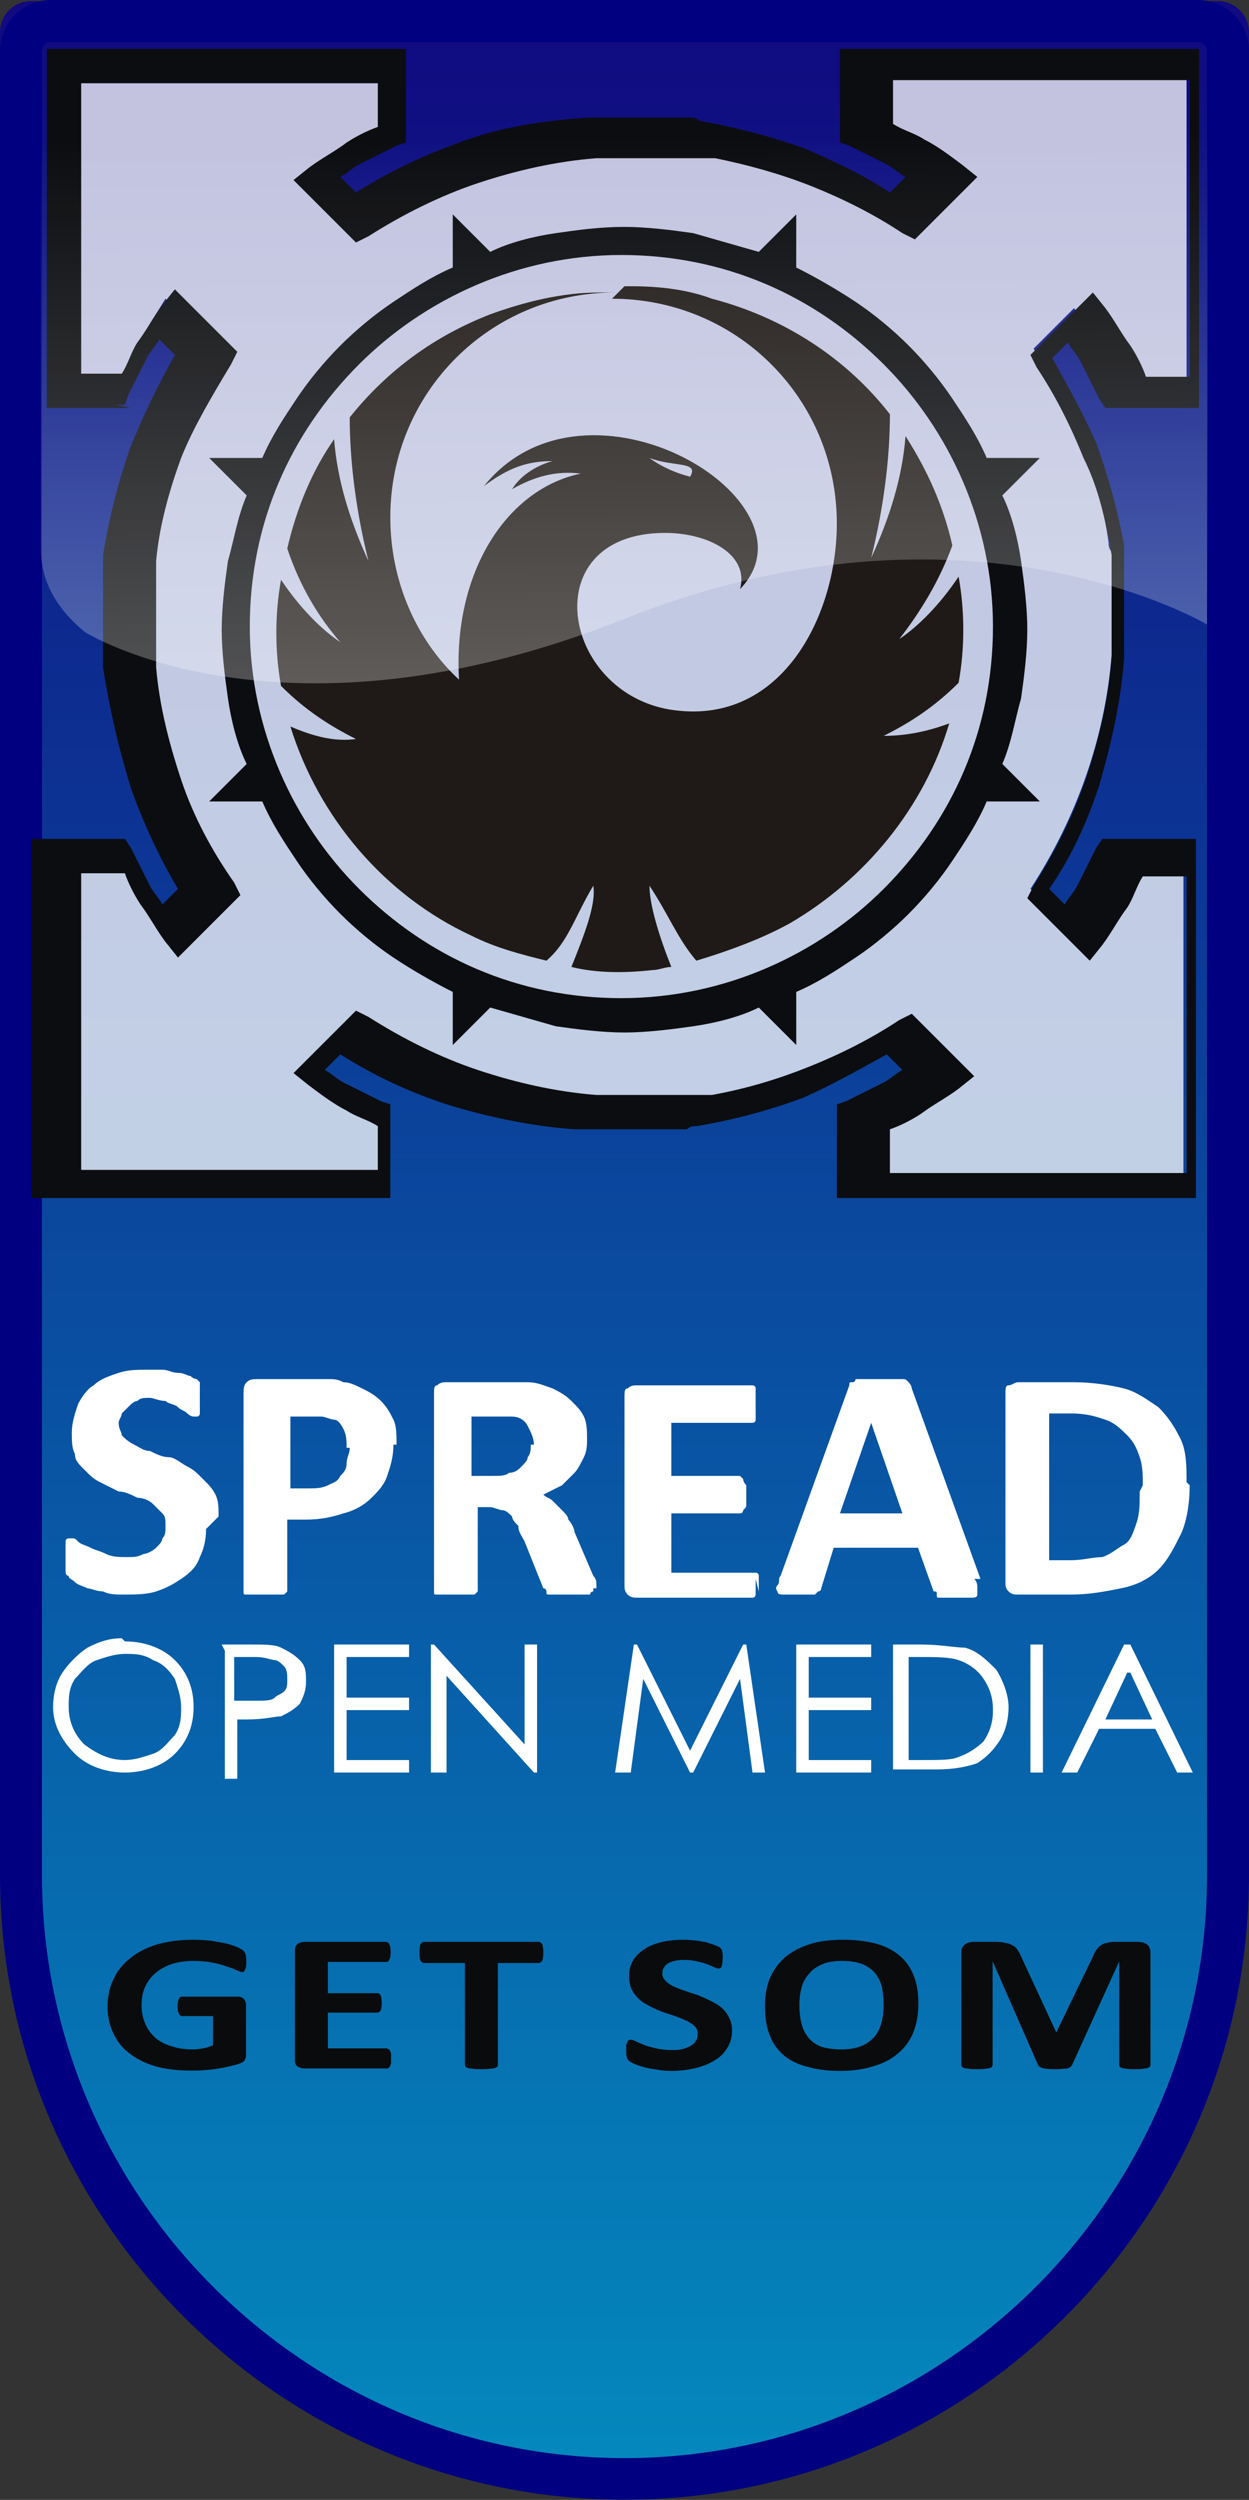 <?xml version="1.0" encoding="UTF-8" standalone="no"?>
<!-- Created with Inkscape (http://www.inkscape.org/) -->
<svg xmlns:inkscape="http://www.inkscape.org/namespaces/inkscape" xmlns:rdf="http://www.w3.org/1999/02/22-rdf-syntax-ns#" xmlns="http://www.w3.org/2000/svg" xmlns:sodipodi="http://sodipodi.sourceforge.net/DTD/sodipodi-0.dtd" xmlns:cc="http://web.resource.org/cc/" xmlns:xlink="http://www.w3.org/1999/xlink" xmlns:dc="http://purl.org/dc/elements/1.1/" xmlns:svg="http://www.w3.org/2000/svg" xmlns:ns1="http://sozi.baierouge.fr" id="svg2363" sodipodi:modified="true" viewBox="0 0 36 72.055" sodipodi:version="0.32" version="1.0" inkscape:version="0.45">
<rect x="0" y="0" width="36" height="72.055" fill="#333333" stroke="none"/>
<defs id="defs2365">
<linearGradient id="linearGradient4446" y2=".314" gradientUnits="userSpaceOnUse" x2="3.262" gradientTransform="matrix(90 0 0 90 58.75 729.51)" y1=".478" x1="3.263" inkscape:collect="always">
<stop id="stop4439" style="stop-color:#ffffff" offset="0"/>
<stop id="stop4441" style="stop-color:#ffffff;stop-opacity:0" offset="1"/>
</linearGradient>
<linearGradient id="linearGradient3113" y2="1.067" gradientUnits="userSpaceOnUse" x2="3.252" gradientTransform="matrix(90 0 0 90 58.75 729.51)" y1=".267" x1="3.252" inkscape:collect="always">
<stop id="stop2811" style="stop-color:#11067E" offset="0"/>
<stop id="stop2813" style="stop-color:#038DBF" offset="1"/>
</linearGradient>
</defs>
<sodipodi:namedview id="base" bordercolor="#666666" inkscape:pageshadow="2" guidetolerance="10" pagecolor="#ffffff" gridtolerance="10000" inkscape:showpageshadow="false" inkscape:zoom="5.6484426" objecttolerance="10" inkscape:window-height="626" borderopacity="1.0" inkscape:current-layer="layer1" inkscape:cx="18.000099" inkscape:cy="36.02763" inkscape:window-y="47" inkscape:window-x="2" inkscape:window-width="910" inkscape:pageopacity="0.0" inkscape:document-units="px"/>
<g id="layer1" inkscape:label="Layer 1" inkscape:groupmode="layer" transform="translate(-333.43 -753.48)">
<path id="path3060" style="fill-rule:evenodd;fill:url(#linearGradient3113)" d="m334.33 753.51h34.2c0.49 0 0.9 0.4 0.9 0.9v53.1c0 9.9-8.1 18-18 18s-18-8.1-18-18v-53.1c0-0.5 0.4-0.9 0.9-0.9z" inkscape:export-ydpi="300" inkscape:export-filename="C:\Documents and Settings\mabroox\Desktop\SOM\Demos\1240x240.png" inkscape:export-xdpi="300" class="fil35"/>
<path id="path3062" style="fill:#000080" d="m334.9 753.48h33.05c0.41 0 0.78 0.16 1.04 0.43h0.01c0.26 0.27 0.43 0.64 0.43 1.04v52.58c0 4.96-2.03 9.46-5.29 12.72s-7.76 5.28-12.71 5.28-9.45-2.02-12.71-5.28-5.29-7.76-5.29-12.72v-52.58c0-0.4 0.17-0.77 0.43-1.04 0.27-0.27 0.64-0.43 1.04-0.43zm33.05 1.21h-33.05c-0.07 0-0.14 0.03-0.18 0.07l-0.01 0.01c-0.04 0.04-0.07 0.11-0.07 0.18v52.58c0 4.62 1.89 8.82 4.93 11.86 3.05 3.05 7.24 4.94 11.86 4.94v-0.01 0.01c4.61 0 8.81-1.89 11.86-4.94 3.04-3.04 4.93-7.24 4.93-11.86v-52.58c0-0.07-0.03-0.14-0.08-0.18v-0.01c-0.05-0.04-0.11-0.07-0.19-0.07z" inkscape:export-ydpi="300" inkscape:export-filename="C:\Documents and Settings\mabroox\Desktop\SOM\Demos\1240x240.png" inkscape:export-xdpi="300" class="fil32"/>
<g id="_86350512" style="fill-rule:evenodd" inkscape:export-ydpi="300" inkscape:export-filename="C:\Documents and Settings\mabroox\Desktop\SOM\Demos\1240x240.png" transform="matrix(90 0 0 90 58.75 729.51)" inkscape:export-xdpi="300">
<path id="_111069384_36" style="fill-opacity:.749;fill:#ffffff" d="m3.094 0.391h-0.022v-0.105h0.105v0.022c-0.008 0.004-0.017 0.009-0.025 0.014l0.013 0.013c0.023-0.015 0.049-0.024 0.075-0.026 0-0 0-0 0.001-0l0.002-0 0.001-0c0.001-0 0.002-0 0.002-0 0-0 0.001-0 0.001-0 0.001-0 0.001-0 0.002-0l0.001-0h0.002 0.001c0.001 0 0.001 0 0.002 0 0.001 0 0.001 0 0.002 0s0.001 0 0.002 0c0.001 0 0.001 0 0.002 0 0.001 0 0.001 0 0.002 0 0.001 0 0.001 0 0.002 0 0 0 0.001 0 0.001 0 0.001 0 0.002 0 0.002 0l0 0c0.001 0 0.002 0 0.003 0l0 0c0.002 0 0.004 0.001 0.006 0.001l0 0c0.022 0.004 0.043 0.012 0.062 0.024l0.013-0.013c-0.008-0.005-0.016-0.01-0.025-0.014v-0.022h0.105v0.105h-0.022c-0.004-0.008-0.009-0.017-0.014-0.025l-0.013 0.013c0.013 0.019 0.021 0.04 0.024 0.062v0c0 0.001 0 0.002 0.001 0.003v0c0 0.001 0 0.002 0 0.003v0c0 0.001 0 0.002 0 0.003v0c0 0.001 0 0.002 0 0.002 0 0 0 0.001 0 0.001 0 0.001 0 0.001 0 0.002 0 0 0 0.001 0 0.001 0 0.001 0 0.001 0 0.002v0.002c0 0.001 0 0.001 0 0.002v0.002 0.001 0.002 0.001c0 0.001 0 0.001-0 0.002v0.001c0 0.001-0 0.002-0 0.002 0 0 0 0.001-0 0.001 0 0.001-0 0.002-0 0.002 0 0-0 0-0 0.001-0.002 0.026-0.011 0.052-0.026 0.075l0.013 0.013c0.005-0.008 0.01-0.016 0.014-0.025h0.022v0.105h-0.105v-0.022c0.009-0.004 0.017-0.009 0.025-0.014l-0.013-0.013c-0.019 0.013-0.041 0.021-0.062 0.024h-0c-0.002 0-0.004 0.001-0.006 0.001l-0 0c-0.001 0-0.002 0-0.003 0l-0 0c-0.001 0-0.002 0-0.002 0-0 0-0.001 0-0.001 0l-0.002 0-0.002 0c-0.001 0-0.001 0-0.002 0-0.001 0-0.001 0-0.002 0-0.001 0-0.001 0-0.002 0-0.001 0-0.001 0-0.002 0h-0.001-0.002l-0.001-0c-0.001-0-0.001-0-0.002-0-0-0-0.001-0-0.001-0-0.001-0-0.002-0-0.002-0-0-0-0.001-0-0.001-0-0.001-0-0.002-0-0.003-0l-0.001-0c-0.026-0.002-0.052-0.011-0.075-0.026l-0.013 0.013c0.008 0.005 0.016 0.01 0.025 0.014v0.022h-0.105v-0.105h0.022c0.004 0.008 0.009 0.017 0.014 0.025l0.013-0.013c-0.015-0.022-0.023-0.047-0.026-0.072v-0.001c-0-0.001-0-0.002-0-0.003v-0.001c-0-0.001-0-0.002-0-0.003v-0.001c-0-0.001-0-0.002-0-0.002 0-0 0-0.001-0-0.001v-0.002-0.001-0.002-0.001-0.002-0.002c0-0.001 0-0.001 0-0.002 0-0.001 0-0.001 0-0.002 0-0 0-0.001 0-0.001 0-0.001 0-0.001 0-0.002 0-0 0-0.001 0-0.001 0-0.001 0-0.001 0-0.002 0-0 0-0.001 0-0.001 0-0.001 0-0.001 0-0.002 0-0 0-0 0-0 0-0.001 0-0.002 0-0.003l0-0c0.003-0.023 0.011-0.045 0.025-0.065l-0.013-0.013c-0.005 0.008-0.01 0.016-0.014 0.025z" class="fil33"/>
<path id="_270606320" style="fill-rule:nonzero;fill:#0c0d10" d="m3.094 0.397h-0.022-0.005v-0.005-0.105-0.005h0.005 0.105 0.005v0.005 0.022 0.003l-0.003 0.001c-0.004 0.002-0.008 0.004-0.012 0.006-0.002 0.001-0.004 0.003-0.006 0.004l0.005 0.005c0.011-0.007 0.022-0.012 0.033-0.016 0.013-0.005 0.027-0.007 0.041-0.008l0-0 0-0c0.001-0 0.002-0 0.002-0h0v-0l0-0 0.001-0h0c0-0 0.001-0 0.002-0h0v-0l0-0 0.001-0c0.001-0 0.001-0 0.002-0l0-0 0.001-0c0 0 0-0 0.001-0 0.001-0 0.001 0 0.002 0h0 0.001 0.001c0.001 0 0.001 0 0.001 0l0 0h0.001l0.001 0c0.001 0 0.001 0 0.001 0l0.001 0v0l0 0 0.001 0c0.001 0 0.001 0 0.001 0l0 0 0.001 0 0.001 0 0.001 0 0 0 0 0c0 0 0.001 0 0.002 0l0 0 0.002 0 0.002 0h0l0 0c0.001 0 0.002 0 0.003 0 0.001 0 0.002 0 0.003 0.001l0 0v0c0.011 0.002 0.023 0.005 0.034 0.009 0.009 0.004 0.018 0.008 0.027 0.014l0.005-0.005c-0.002-0.001-0.004-0.003-0.006-0.004-0.004-0.002-0.008-0.004-0.012-0.006l-0.003-0.001v-0.003-0.022-0.005h0.005 0.105 0.005v0.005 0.105 0.005h-0.005-0.022-0.003l-0.002-0.003c-0.002-0.004-0.004-0.008-0.006-0.012-0.001-0.002-0.003-0.004-0.004-0.006l-0.005 0.005c0.005 0.009 0.01 0.018 0.014 0.027 0.004 0.011 0.007 0.022 0.009 0.033v0 0l0 0.002 0 0.002v0 0l0 0.002c0 0.001 0 0.001 0 0.002v0l0 0 0 0.002 0 0.001v0 0c0 0.002 0 0.002 0 0.002l0 0v0 0.001 0l0 0.001v0l0 0.001v0.001c0 0 0 0.001 0 0.001v0 0c0 0 0 0.001 0 0.001v0.001 0 0.001 0.001 0.001 0 0 0.002 0.001 0.001 0 0.002 0l-0 0.001v0 0 0c0 0.001-0 0.002-0 0.002v0 0.001 0 0l-0 0.001-0 0.001v0 0.001c-0.001 0.014-0.004 0.027-0.008 0.041-0.004 0.012-0.009 0.023-0.016 0.033l0.005 0.005c0.001-0.002 0.003-0.004 0.004-0.006 0.002-0.004 0.004-0.008 0.006-0.012l0.002-0.003h0.003 0.022 0.005v0.005 0.105 0.005h-0.005-0.105-0.005v-0.005-0.022-0.003l0.003-0.001c0.004-0.002 0.008-0.004 0.012-0.006 0.002-0.001 0.004-0.003 0.006-0.004l-0.005-0.005c-0.009 0.005-0.018 0.01-0.027 0.014-0.011 0.004-0.022 0.007-0.034 0.009l-0 0v-0c-0.001 0-0.002 0-0.003 0.001-0.001 0-0.003 0-0.003 0v-0l-0 0-0.002 0-0.002 0-0 0h-0c-0.002 0-0.002 0-0.002 0l-0 0-0 0-0.001 0c-0 0-0.001 0-0.001 0l-0.001 0-0.001 0c-0 0-0 0-0.001 0-0 0-0.001 0-0.001 0l-0.001 0-0 0c-0 0-0.001 0-0.001 0l-0.001 0-0.001 0-0 0v0c-0 0-0.001 0-0.001 0h-0.001-0-0.001-0.002-0l-0.001-0-0.001-0-0-0c-0.001-0-0.001-0-0.002-0l-0.001-0-0.001-0h-0c-0.001-0-0.002-0-0.002-0h-0l-0.001-0-0-0-0.001-0-0.001-0-0.001-0c-0.014-0.001-0.028-0.004-0.041-0.008-0.012-0.004-0.023-0.009-0.034-0.016l-0.005 0.005c0.002 0.001 0.004 0.003 0.006 0.004 0.004 0.002 0.008 0.004 0.012 0.006l0.003 0.001v0.003 0.022 0.005h-0.005-0.105-0.005v-0.005-0.105-0.005h0.005 0.022 0.003l0.002 0.003c0.002 0.004 0.004 0.008 0.006 0.012 0.001 0.002 0.003 0.004 0.004 0.006l0.005-0.005c-0.006-0.01-0.011-0.021-0.015-0.032-0.004-0.013-0.007-0.026-0.009-0.039v-0.001-0c-0-0.001-0-0.001-0-0.001v-0l-0-0.001v-0.001-0c-0-0-0-0.002-0-0.003v-0l-0-0v-0-0.001-0-0.001l-0-0v-0-0.001-0-0.002-0-0-0l-0-0.001v-0-0.002-0-0.001-0.001c0-0.001 0-0.001 0-0.001v-0-0.001-0.001-0.001c0-0.001 0-0.001 0-0.001v-0-0-0.001c0-0.001 0-0.001 0-0.001v-0.001l0-0c0-0.001 0-0.001 0-0.002v-0.001-0l0-0v-0c0-0 0-0 0-0.002v-0-0.001l0-0.001v-0l0-0.002v-0l0-0 0-0.001 0-0 0-0.001v-0l0-0c0.002-0.012 0.005-0.024 0.009-0.035 0.004-0.01 0.009-0.02 0.014-0.029l-0.005-0.005c-0.001 0.002-0.003 0.004-0.004 0.006-0.002 0.004-0.004 0.008-0.006 0.012l-0.001 0.003h-0.003zm-0.017-0.011h0.014c0.002-0.003 0.003-0.007 0.005-0.01 0.003-0.004 0.005-0.008 0.008-0.012l0.004-0.005 0.004 0.004 0.013 0.013 0.003 0.003-0.002 0.004c-0.006 0.01-0.012 0.02-0.016 0.03-0.004 0.011-0.007 0.022-0.008 0.033v0l-0 0-0 0.001 0 0-0 0.001-0 0c-0 0.001-0 0.001-0 0.002v0l-0 0.001v0.001c-0 0.001-0 0.001-0 0.001l-0 0v0 0 0c-0 0-0 0.001-0 0.001 0 0.001-0 0.001-0 0.002v0 0 0.001l-0 0.001v0.001 0l-0 0.001v0 0 0.001c0 0 0 0.001-0 0.001v0 0.001 0.001 0 0.001 0.001 0.001 0 0.001 0.001 0 0 0c0 0.001 0 0.001 0 0.002v0.001 0 0l0 0.001v0.001 0l0 0v0c0 0.001 0 0.001 0 0.002l0 0.001v0l0 0.001c0 0.001 0 0.001 0 0.001v0.001 0c0.001 0.012 0.004 0.024 0.008 0.036 0.004 0.012 0.01 0.023 0.017 0.033l0.002 0.004-0.003 0.003-0.013 0.013-0.004 0.004-0.004-0.005c-0.003-0.004-0.005-0.008-0.008-0.012-0.002-0.003-0.004-0.007-0.005-0.01h-0.014v0.095h0.095v-0.014c-0.003-0.002-0.007-0.003-0.01-0.005-0.004-0.002-0.008-0.005-0.012-0.008l-0.005-0.004 0.004-0.004 0.013-0.013 0.003-0.003 0.004 0.002c0.011 0.007 0.023 0.013 0.035 0.017 0.012 0.004 0.025 0.007 0.038 0.008l0.001 0 0.001 0 0.001 0 0 0 0 0v0c0.001 0 0.001 0 0.002 0l0 0 0.001 0 0.001 0c0.001 0 0.001 0 0.002 0l0 0 0.001 0 0.001 0c0.001 0 0.001 0 0.001 0h0.001 0 0.001c0 0 0.001-0 0.001-0l0-0 0.001-0c0-0 0.001-0 0.001-0v-0l0.001-0 0.001-0 0.001-0c0-0 0.001-0 0.001-0l0.001-0 0-0 0.001-0c0-0 0.001-0 0.001-0v-0l0.001-0 0-0 0-0v-0l0.002-0 0-0 0.002-0v-0l0.002-0v0-0c0.001-0 0.002-0 0.003-0 0.001-0 0.002-0 0.003-0l0-0v0c0.011-0.002 0.021-0.005 0.031-0.009 0.01-0.004 0.02-0.009 0.029-0.015l0.004-0.002 0.003 0.003 0.013 0.013 0.004 0.004-0.005 0.004c-0.004 0.003-0.008 0.005-0.012 0.008-0.003 0.002-0.007 0.004-0.01 0.005v0.014h0.095v-0.095h-0.014c-0.002 0.003-0.003 0.007-0.005 0.01-0.003 0.004-0.005 0.008-0.008 0.012l-0.004 0.005-0.004-0.004-0.013-0.013-0.003-0.003 0.002-0.004c0.007-0.011 0.013-0.023 0.017-0.035 0.004-0.012 0.007-0.025 0.008-0.038v-0-0.001h0v-0.001l0-0.001v-0-0l0-0v-0.002l0-0v-0-0-0.001-0.002-0-0l0-0.001v-0.001-0.001-0-0-0.001-0c0-0 0-0.001-0-0.001v-0.001-0-0-0.001-0-0.001l-0-0v-0-0-0-0.001-0l-0-0.001v-0.001-0l-0-0.001v-0.001h-0v-0.001-0-0c-0-0.001-0-0.002-0-0.002v-0-0l-0-0.001-0-0.001v-0-0c-0-0.001-0-0.001-0-0.002l-0-0.001v-0-0l-0-0.002-0-0.002-0-0v-0c-0.002-0.011-0.004-0.021-0.009-0.031-0.004-0.01-0.009-0.02-0.015-0.029l-0.002-0.004 0.003-0.003 0.013-0.013 0.004-0.004 0.004 0.005c0.003 0.004 0.005 0.008 0.008 0.012 0.002 0.003 0.004 0.007 0.005 0.01h0.014v-0.095h-0.095v0.014c0.003 0.002 0.007 0.003 0.01 0.005 0.004 0.002 0.008 0.005 0.012 0.008l0.005 0.004-0.004 0.004-0.013 0.013-0.003 0.003-0.004-0.002c-0.009-0.006-0.019-0.011-0.029-0.015-0.01-0.004-0.021-0.007-0.031-0.009l-0-0c-0.001-0-0.002-0-0.003-0-0.001-0-0.002-0-0.003-0l-0-0v-0l-0.001-0-0.002-0h-0l-0-0v-0l-0.002-0-0-0-0-0c-0.001-0-0.001-0-0.001-0-0.001-0-0.001-0-0.001-0l-0.001-0-0.001-0-0.001-0h-0c-0.001-0-0.001-0-0.001-0l-0.001-0-0-0-0.001-0-0.001-0-0.001-0h-0l-0-0c-0.001-0-0.001-0-0.001-0l-0.001-0h-0.001-0c-0.001 0-0.001 0-0.002 0l-0.001 0-0.001 0-0.001 0c-0 0-0.001 0-0.002 0l-0.001 0-0.001 0-0 0c-0.001 0-0.001 0-0.002 0l-0 0-0.001 0-0 0c-0.001 0-0.001 0-0.002 0v0l-0 0-0 0c-0.013 0.001-0.026 0.004-0.038 0.008-0.012 0.004-0.024 0.01-0.035 0.017l-0.004 0.002-0.003-0.003-0.013-0.013-0.004-0.004 0.005-0.004c0.004-0.003 0.008-0.005 0.012-0.008 0.003-0.002 0.007-0.004 0.01-0.005v-0.014h-0.095v0.095z" class="fil25"/>
<path id="_111140384_37" style="fill-rule:nonzero;fill:#0c0d10" d="m3.252 0.597c0.007 0 0.015-0.001 0.022-0.002 0.007-0.001 0.015-0.003 0.021-0.006l0-0 0 0 0.012 0.012v-0.017-0l0-0c0.007-0.003 0.013-0.007 0.019-0.011 0.006-0.004 0.012-0.009 0.017-0.014 0.005-0.005 0.01-0.011 0.014-0.017 0.004-0.006 0.008-0.012 0.011-0.019l0-0h0 0.017l-0.012-0.012-0-0 0-0c0.003-0.007 0.004-0.014 0.006-0.021 0.001-0.007 0.002-0.015 0.002-0.022s-0.001-0.015-0.002-0.022c-0.001-0.007-0.003-0.015-0.006-0.021l-0-0 0-0 0.012-0.012h-0.017-0l-0-0c-0.003-0.007-0.007-0.013-0.011-0.019-0.004-0.006-0.009-0.012-0.014-0.017-0.005-0.005-0.011-0.01-0.017-0.014-0.006-0.004-0.013-0.008-0.019-0.011l-0-0v-0-0.017l-0.012 0.012-0 0-0-0c-0.007-0.002-0.014-0.004-0.021-0.006-0.007-0.001-0.015-0.002-0.022-0.002-0.008 0-0.015 0.001-0.022 0.002-0.007 0.001-0.015 0.003-0.021 0.006l-0 0-0-0-0.012-0.012v0.017 0l-0 0c-0.007 0.003-0.013 0.007-0.019 0.011-0.006 0.004-0.012 0.009-0.017 0.014-0.005 0.005-0.01 0.011-0.014 0.017-0.004 0.006-0.008 0.012-0.011 0.019l-0 0h-0-0.017l0.012 0.012 0 0-0 0c-0.003 0.007-0.004 0.014-0.006 0.021-0.001 0.007-0.002 0.015-0.002 0.022s0.001 0.015 0.002 0.022c0.001 0.007 0.003 0.015 0.006 0.021l0 0-0 0-0.012 0.012h0.017 0l0 0c0.003 0.007 0.007 0.013 0.011 0.019 0.004 0.006 0.009 0.012 0.014 0.017 0.005 0.005 0.011 0.01 0.017 0.014 0.006 0.004 0.013 0.008 0.019 0.011l0 0v0 0.017l0.012-0.012 0-0 0 0c0.007 0.002 0.014 0.004 0.021 0.006 0.007 0.001 0.015 0.002 0.022 0.002zm0.118-0.13c0 0.033-0.013 0.062-0.035 0.084-0.021 0.021-0.051 0.035-0.084 0.035s-0.062-0.013-0.084-0.035c-0.021-0.021-0.035-0.051-0.035-0.084s0.013-0.062 0.035-0.084c0.021-0.021 0.051-0.035 0.084-0.035s0.062 0.013 0.084 0.035c0.021 0.021 0.035 0.051 0.035 0.084z" class="fil25"/>
<path id="path303_38" style="fill:#1f1a17" d="m3.252 0.358c0.001 0 0.001 0 0.002 0 0.009 0 0.018 0.001 0.026 0.004 0.023 0.006 0.043 0.019 0.057 0.037 0 0.014-0.002 0.03-0.006 0.046 0.006-0.013 0.01-0.026 0.011-0.039 0.007 0.011 0.012 0.022 0.015 0.035-0.004 0.011-0.01 0.021-0.017 0.03 0.006-0.004 0.013-0.011 0.019-0.02 0.002 0.011 0.002 0.023-0 0.034-0.008 0.008-0.016 0.013-0.024 0.017 0.006 0 0.013-0.001 0.021-0.004-0.008 0.027-0.027 0.05-0.051 0.064-0.009 0.005-0.02 0.009-0.03 0.012-0.006-0.007-0.009-0.015-0.015-0.024-0 0.006 0.003 0.016 0.007 0.026-0.002 0-0.004 0.001-0.006 0.001-0.009 0.001-0.018 0.001-0.026-0.001 0.004-0.01 0.008-0.02 0.007-0.026-0.006 0.01-0.008 0.018-0.015 0.024-0.008-0.002-0.016-0.004-0.024-0.008-0.028-0.013-0.049-0.038-0.058-0.067 0.007 0.003 0.014 0.005 0.021 0.004-0.008-0.004-0.016-0.009-0.024-0.017-0.002-0.011-0.002-0.023-0-0.034 0.006 0.009 0.013 0.016 0.019 0.02-0.007-0.008-0.013-0.018-0.017-0.03 0.003-0.013 0.008-0.025 0.015-0.035 0.001 0.013 0.005 0.026 0.011 0.039-0.004-0.016-0.006-0.032-0.006-0.046 0.012-0.015 0.027-0.026 0.045-0.033v-0c0.011-0.004 0.023-0.007 0.035-0.007 0.001-0 0.002-0 0.003-0h0c0.001-0 0.001-0 0.002-0-0.04 0-0.072 0.032-0.072 0.072 0 0.02 0.008 0.039 0.022 0.052-0.002-0.034 0.015-0.061 0.039-0.066-0.008-0.001-0.015 0.001-0.022 0.005 0.003-0.005 0.009-0.008 0.013-0.009-0.008 0-0.014 0.002-0.022 0.008 0.033-0.041 0.109 0.005 0.082 0.033 0.003-0.011-0.01-0.018-0.024-0.018-0.043 0-0.033 0.054 0.005 0.057 0.033 0.003 0.05-0.031 0.05-0.06 0-0.04-0.032-0.072-0.072-0.072zm0.008 0.055c0.008 0.003 0.016 0.001 0.013 0.006-0.004-0.001-0.009-0.003-0.013-0.006z" class="fil26"/>
</g>
<path id="path5217_4_39" style="opacity:.281;fill-rule:evenodd;fill:url(#linearGradient4446)" d="m368.26 755.69l-0.04 15.79s-6.89-4.11-16.8-0.16c-9.89 3.94-15.54 0.38-15.54 0.38-0.62-0.51-1.27-1.28-1.27-2.39 0-4.54-0.01-9.08-0.01-13.62 0.5 0.9 32.75 0.85 33.66 0z" inkscape:export-ydpi="300" sodipodi:nodetypes="ccscsccc" inkscape:export-filename="C:\Documents and Settings\mabroox\Desktop\SOM\Demos\1240x240.png" class="fil2" inkscape:export-xdpi="300"/>
<path id="path3070" style="fill:#0a0b0c" d="m340.53 810.02c0 0.06 0 0.1-0.01 0.14s-0.01 0.07-0.03 0.1c-0.01 0.02-0.02 0.04-0.03 0.05-0.02 0.01-0.04 0.01-0.06 0.01-0.03 0-0.08-0.02-0.15-0.05-0.07-0.04-0.16-0.07-0.28-0.11s-0.25-0.08-0.41-0.11-0.35-0.05-0.56-0.05c-0.23 0-0.43 0.03-0.62 0.09-0.18 0.06-0.34 0.15-0.47 0.26s-0.23 0.25-0.3 0.4c-0.07 0.16-0.1 0.33-0.1 0.52 0 0.21 0.04 0.39 0.11 0.55s0.17 0.29 0.29 0.4c0.13 0.11 0.29 0.19 0.47 0.24 0.17 0.06 0.37 0.09 0.59 0.09 0.1 0 0.21-0.01 0.31-0.03 0.11-0.02 0.2-0.05 0.29-0.09v-0.84h-0.88c-0.05 0-0.08-0.02-0.1-0.07-0.03-0.04-0.04-0.11-0.04-0.21 0-0.05 0-0.1 0.01-0.13 0.01-0.04 0.01-0.07 0.03-0.09 0.01-0.02 0.02-0.04 0.04-0.05s0.03-0.01 0.06-0.01h1.58c0.03 0 0.07 0 0.1 0.01s0.06 0.03 0.08 0.05 0.04 0.04 0.05 0.07 0.02 0.07 0.02 0.1v1.46c0 0.05-0.01 0.1-0.04 0.14-0.02 0.04-0.08 0.08-0.15 0.1-0.08 0.03-0.18 0.05-0.3 0.08-0.11 0.03-0.23 0.05-0.36 0.07-0.12 0.02-0.24 0.03-0.37 0.04s-0.25 0.01-0.38 0.01c-0.37 0-0.71-0.04-1-0.12-0.3-0.09-0.55-0.21-0.75-0.37-0.21-0.15-0.36-0.35-0.47-0.58-0.11-0.22-0.17-0.48-0.17-0.77 0-0.3 0.06-0.57 0.18-0.81 0.11-0.24 0.28-0.44 0.49-0.6 0.21-0.17 0.47-0.3 0.77-0.39 0.3-0.08 0.63-0.13 1-0.13 0.2 0 0.39 0.01 0.55 0.03 0.17 0.03 0.31 0.05 0.44 0.08 0.12 0.03 0.22 0.07 0.31 0.1 0.08 0.04 0.13 0.07 0.17 0.1 0.03 0.02 0.05 0.06 0.07 0.11 0.01 0.05 0.02 0.12 0.02 0.21z" inkscape:export-ydpi="300" inkscape:export-filename="C:\Documents and Settings\mabroox\Desktop\SOM\Demos\1240x240.png" inkscape:export-xdpi="300" class="fil3"/>
<path id="1" style="fill:#0a0b0c" d="m344.7 812.81v0.14l-0.03 0.09c-0.01 0.02-0.03 0.04-0.05 0.05-0.01 0.01-0.04 0.01-0.06 0.01h-2.34c-0.08 0-0.15-0.02-0.21-0.05-0.05-0.04-0.08-0.1-0.08-0.18v-3.18c0-0.08 0.03-0.14 0.08-0.18 0.06-0.04 0.13-0.06 0.21-0.06h2.33c0.02 0 0.04 0.01 0.06 0.02 0.01 0.01 0.03 0.02 0.04 0.05 0.01 0.02 0.02 0.05 0.03 0.09 0 0.03 0.01 0.08 0.01 0.14 0 0.05-0.01 0.1-0.01 0.13-0.01 0.04-0.02 0.07-0.03 0.09s-0.03 0.04-0.04 0.05c-0.02 0.01-0.04 0.01-0.06 0.01h-1.67v0.9h1.41c0.02 0 0.04 0 0.06 0.01s0.03 0.03 0.05 0.05c0.01 0.02 0.02 0.05 0.02 0.09 0.01 0.03 0.01 0.08 0.01 0.13s0 0.1-0.01 0.14c0 0.03-0.01 0.06-0.02 0.08-0.02 0.02-0.03 0.04-0.05 0.05s-0.04 0.01-0.06 0.01h-1.41v1.03h1.68c0.02 0 0.05 0.01 0.06 0.02 0.02 0.01 0.04 0.02 0.05 0.05 0.01 0.02 0.02 0.05 0.03 0.08v0.14z" inkscape:export-ydpi="300" inkscape:export-filename="C:\Documents and Settings\mabroox\Desktop\SOM\Demos\png.png" class="fil3" inkscape:export-xdpi="300"/>
<path id="12" style="fill:#0a0b0c" d="m349.09 809.76c0 0.05 0 0.1-0.01 0.14 0 0.04-0.01 0.07-0.02 0.09s-0.03 0.04-0.05 0.05-0.03 0.02-0.06 0.02h-1.17v2.94c0 0.02 0 0.04-0.02 0.05-0.02 0.02-0.04 0.03-0.08 0.04-0.03 0.01-0.08 0.01-0.15 0.02-0.06 0.01-0.13 0.01-0.22 0.01-0.1 0-0.17 0-0.23-0.01s-0.11-0.01-0.15-0.02-0.06-0.02-0.08-0.04c-0.01-0.01-0.02-0.03-0.02-0.05v-2.94h-1.17c-0.03 0-0.05-0.01-0.06-0.02-0.02-0.01-0.03-0.03-0.05-0.05-0.01-0.02-0.02-0.05-0.02-0.09-0.01-0.04-0.01-0.09-0.01-0.14 0-0.06 0-0.11 0.01-0.14 0-0.04 0.01-0.08 0.02-0.1 0.02-0.02 0.03-0.04 0.05-0.05 0.01-0.01 0.03-0.02 0.06-0.02h3.29c0.03 0 0.04 0.01 0.06 0.02s0.04 0.03 0.05 0.05 0.02 0.06 0.02 0.1c0.01 0.03 0.01 0.08 0.01 0.14z" inkscape:export-ydpi="300" inkscape:export-filename="C:\Documents and Settings\mabroox\Desktop\SOM\Demos\png.png" class="fil3" inkscape:export-xdpi="300"/>
<path id="123" style="fill:#0a0b0c" d="m354.53 812.01c0 0.19-0.05 0.36-0.14 0.5-0.09 0.15-0.21 0.27-0.37 0.36-0.16 0.1-0.34 0.17-0.55 0.22s-0.43 0.08-0.67 0.08c-0.16 0-0.31-0.01-0.45-0.04-0.14-0.02-0.26-0.04-0.37-0.07-0.1-0.03-0.19-0.06-0.26-0.09s-0.13-0.06-0.16-0.09c-0.03-0.02-0.05-0.06-0.06-0.1-0.02-0.05-0.02-0.11-0.02-0.2v-0.15c0.01-0.04 0.02-0.07 0.03-0.09 0.01-0.03 0.02-0.04 0.04-0.05 0.02-0.02 0.04-0.02 0.07-0.02s0.08 0.02 0.14 0.05 0.14 0.06 0.23 0.1c0.1 0.04 0.22 0.07 0.35 0.1s0.29 0.05 0.46 0.05c0.12 0 0.22-0.01 0.31-0.03 0.1-0.03 0.17-0.06 0.24-0.1 0.06-0.04 0.11-0.08 0.14-0.14 0.04-0.06 0.05-0.13 0.05-0.2 0-0.08-0.02-0.15-0.08-0.21s-0.14-0.11-0.23-0.16c-0.09-0.04-0.2-0.09-0.31-0.13-0.12-0.04-0.25-0.08-0.37-0.12-0.13-0.05-0.25-0.1-0.36-0.16-0.12-0.06-0.23-0.12-0.32-0.2s-0.17-0.18-0.23-0.29c-0.05-0.11-0.08-0.24-0.08-0.39 0-0.17 0.04-0.33 0.12-0.46s0.2-0.24 0.34-0.33 0.3-0.15 0.5-0.2c0.19-0.04 0.39-0.06 0.61-0.06 0.11 0 0.22 0.01 0.33 0.02s0.21 0.03 0.31 0.05c0.09 0.03 0.18 0.05 0.25 0.08 0.08 0.03 0.13 0.05 0.15 0.07 0.03 0.02 0.04 0.03 0.05 0.05 0.01 0.01 0.02 0.03 0.02 0.05 0.01 0.02 0.01 0.05 0.02 0.08v0.12c0 0.06 0 0.1-0.01 0.14 0 0.04-0.01 0.07-0.02 0.1 0 0.02-0.01 0.04-0.03 0.05s-0.04 0.02-0.06 0.02c-0.03 0-0.07-0.02-0.13-0.04-0.06-0.03-0.13-0.06-0.21-0.09-0.09-0.03-0.18-0.06-0.3-0.08-0.11-0.03-0.23-0.04-0.36-0.04-0.1 0-0.19 0.01-0.27 0.03s-0.14 0.04-0.2 0.08c-0.05 0.03-0.08 0.07-0.11 0.12s-0.04 0.1-0.04 0.16c0 0.08 0.03 0.15 0.09 0.21 0.05 0.06 0.13 0.11 0.22 0.16 0.1 0.04 0.21 0.09 0.33 0.13s0.24 0.08 0.37 0.12c0.12 0.05 0.24 0.1 0.36 0.16s0.23 0.12 0.33 0.2c0.09 0.08 0.17 0.18 0.22 0.29 0.06 0.1 0.09 0.23 0.09 0.38z" inkscape:export-ydpi="300" inkscape:export-filename="C:\Documents and Settings\mabroox\Desktop\SOM\Demos\1240x240.png" class="fil3" inkscape:export-xdpi="300"/>
<path id="1234" style="fill:#0a0b0c" d="m359.9 811.24c0 0.3-0.05 0.57-0.14 0.81-0.1 0.24-0.24 0.44-0.43 0.6-0.19 0.17-0.43 0.3-0.71 0.38-0.28 0.09-0.6 0.14-0.97 0.14s-0.68-0.04-0.95-0.12c-0.28-0.07-0.5-0.18-0.68-0.33-0.18-0.16-0.32-0.35-0.41-0.59-0.09-0.23-0.13-0.51-0.13-0.83 0-0.29 0.04-0.56 0.14-0.8 0.1-0.23 0.24-0.43 0.43-0.6 0.19-0.16 0.43-0.29 0.71-0.38s0.6-0.13 0.97-0.13c0.36 0 0.67 0.04 0.94 0.11s0.5 0.19 0.68 0.34 0.32 0.34 0.41 0.57c0.1 0.24 0.14 0.51 0.14 0.83zm-1 0.04c0-0.2-0.02-0.37-0.05-0.53-0.04-0.15-0.11-0.29-0.2-0.4s-0.22-0.2-0.37-0.26-0.35-0.09-0.58-0.09-0.43 0.03-0.58 0.1c-0.16 0.07-0.29 0.16-0.38 0.28-0.1 0.11-0.17 0.24-0.21 0.4-0.04 0.15-0.06 0.31-0.06 0.48 0 0.2 0.02 0.38 0.06 0.54s0.1 0.29 0.2 0.41c0.09 0.11 0.21 0.2 0.36 0.26 0.16 0.05 0.35 0.08 0.59 0.08 0.23 0 0.42-0.03 0.58-0.1 0.16-0.06 0.28-0.16 0.38-0.27 0.1-0.12 0.16-0.26 0.2-0.41 0.04-0.16 0.06-0.32 0.06-0.49z" inkscape:export-ydpi="300" inkscape:export-filename="C:\Documents and Settings\mabroox\Desktop\SOM\Demos\1240x240.png" class="fil3" inkscape:export-xdpi="300"/>
<path id="12345" style="fill:#0a0b0c" d="m366.59 813c0 0.02-0.01 0.04-0.02 0.05-0.02 0.02-0.04 0.03-0.07 0.04-0.04 0.01-0.09 0.01-0.14 0.02-0.06 0.01-0.14 0.01-0.22 0.01-0.09 0-0.16 0-0.22-0.01s-0.1-0.01-0.14-0.02c-0.03-0.01-0.06-0.02-0.07-0.04-0.02-0.01-0.02-0.03-0.02-0.05v-2.97h-0.01l-1.35 2.97c-0.01 0.02-0.03 0.04-0.05 0.06-0.02 0.01-0.05 0.03-0.09 0.04-0.04 0-0.08 0.01-0.14 0.01-0.06 0.01-0.13 0.01-0.21 0.01s-0.15 0-0.21-0.01c-0.06 0-0.11-0.01-0.14-0.02-0.04-0.01-0.07-0.02-0.09-0.04-0.02-0.01-0.04-0.03-0.05-0.05l-1.3-2.97h-0.01v2.97c0 0.02-0.01 0.04-0.02 0.05-0.01 0.02-0.04 0.03-0.07 0.04-0.04 0.01-0.09 0.01-0.14 0.02-0.06 0.01-0.13 0.01-0.22 0.01s-0.16 0-0.22-0.01-0.1-0.01-0.14-0.02c-0.03-0.01-0.06-0.02-0.07-0.04-0.01-0.01-0.02-0.03-0.02-0.05v-3.25c0-0.1 0.03-0.17 0.1-0.22 0.06-0.05 0.15-0.08 0.26-0.08h0.62c0.11 0 0.21 0.01 0.28 0.03 0.08 0.01 0.15 0.03 0.21 0.07 0.06 0.03 0.11 0.07 0.15 0.13 0.03 0.05 0.07 0.12 0.1 0.19l1.01 2.18h0.01l1.05-2.17c0.03-0.08 0.07-0.15 0.1-0.2 0.04-0.05 0.08-0.1 0.13-0.13 0.05-0.04 0.11-0.06 0.18-0.07 0.06-0.02 0.14-0.03 0.23-0.03h0.64c0.07 0 0.12 0.01 0.17 0.02 0.05 0.02 0.09 0.04 0.12 0.06 0.03 0.03 0.05 0.06 0.06 0.09 0.02 0.04 0.03 0.08 0.03 0.13v3.25z" inkscape:export-ydpi="300" inkscape:export-filename="C:\Documents and Settings\mabroox\Desktop\SOM\Demos\1240x240.png" class="fil3" inkscape:export-xdpi="300"/>
<g id="_44061936" style="fill-rule:evenodd" inkscape:export-ydpi="300" inkscape:export-filename="C:\Documents and Settings\mabroox\Desktop\SOM\Demos\1240x240.png" transform="matrix(90 0 0 90 58.75 729.51)" inkscape:export-xdpi="300">
<path id="_46094640_40" style="fill-rule:nonzero;fill:#ffffff" d="m3.092 0.792c0.006 0 0.012 0.002 0.016 0.006 0.004 0.004 0.006 0.009 0.006 0.015 0 0.006-0.002 0.011-0.006 0.015-0.004 0.004-0.01 0.006-0.016 0.006s-0.012-0.002-0.016-0.006c-0.004-0.004-0.007-0.009-0.007-0.015 0-0.004 0.001-0.008 0.003-0.011 0.002-0.003 0.005-0.006 0.008-0.008 0.004-0.002 0.007-0.003 0.011-0.003zm0 0.004c-0.003 0-0.006 0.001-0.009 0.002s-0.005 0.004-0.007 0.006c-0.002 0.003-0.002 0.006-0.002 0.009 0 0.005 0.002 0.009 0.005 0.012 0.004 0.003 0.008 0.005 0.013 0.005 0.003 0 0.006-0.001 0.009-0.002s0.005-0.004 0.007-0.006c0.002-0.003 0.002-0.006 0.002-0.009s-0.001-0.006-0.002-0.009c-0.002-0.003-0.004-0.005-0.007-0.006-0.003-0.002-0.006-0.002-0.009-0.002zm0.031-0.003h0.009c0.005 0 0.008 0 0.01 0.001 0.002 0.001 0.004 0.002 0.006 0.004 0.002 0.002 0.002 0.004 0.002 0.007 0 0.003-0.001 0.005-0.002 0.007-0.002 0.002-0.004 0.003-0.006 0.004-0.002 0-0.005 0.001-0.011 0.001h-0.003v0.019h-0.004v-0.041zm0.004 0.004v0.014l0.007 0c0.003 0 0.005-0 0.006-0.001 0.001-0.001 0.002-0.001 0.003-0.002s0.001-0.002 0.001-0.004c0-0.001-0-0.003-0.001-0.004s-0.002-0.002-0.003-0.002c-0.001-0-0.003-0.001-0.006-0.001h-0.008zm0.031-0.004h0.025v0.004h-0.02v0.013h0.02v0.004h-0.02v0.016h0.02v0.004h-0.024v-0.041zm0.032 0.041v-0.041h0.001l0.029 0.032v-0.032h0.004v0.041h-0.001l-0.028-0.031v0.031h-0.004zm0.059 0l0.006-0.041h0.001l0.017 0.034 0.017-0.034h0.001l0.006 0.041h-0.004l-0.004-0.03-0.015 0.03h-0.001l-0.015-0.03-0.004 0.03h-0.004zm0.057-0.041h0.025v0.004h-0.02v0.013h0.02v0.004h-0.02v0.016h0.02v0.004h-0.024v-0.041zm0.032 0.041v-0.041h0.009c0.006 0 0.011 0.001 0.014 0.001 0.004 0.001 0.007 0.004 0.01 0.007 0.002 0.003 0.004 0.008 0.004 0.012 0 0.004-0.001 0.008-0.003 0.011-0.002 0.003-0.004 0.005-0.007 0.007-0.003 0.001-0.007 0.002-0.013 0.002h-0.014zm0.004-0.004h0.005c0.006 0 0.01-0 0.012-0.001 0.003-0.001 0.006-0.003 0.008-0.005 0.002-0.003 0.003-0.006 0.003-0.01 0-0.004-0.001-0.007-0.003-0.01-0.002-0.003-0.005-0.005-0.008-0.006-0.003-0.001-0.007-0.001-0.013-0.001h-0.003v0.033zm0.04-0.037h0.004v0.041h-0.004v-0.041zm0.032 0l0.02 0.041h-0.005l-0.007-0.014h-0.018l-0.007 0.014h-0.005l0.02-0.041h0.001zm-0.001 0.009l-0.007 0.015h0.015l-0.007-0.015z" class="fil10"/>
<path id="_47613336_41" style="fill-rule:nonzero;fill:#ffffff" d="m3.118 0.756c0 0.004-0.001 0.007-0.002 0.009-0.001 0.003-0.003 0.005-0.006 0.007s-0.005 0.003-0.008 0.004-0.007 0.001-0.01 0.001c-0.003 0-0.005-0-0.007-0.001-0.002-0-0.004-0.001-0.005-0.001-0.002-0.001-0.003-0.001-0.004-0.002-0.001-0.001-0.002-0.001-0.002-0.002-0.001-0-0.001-0.001-0.001-0.002-0-0.001-0-0.002-0-0.004 0-0.001 0-0.002 0-0.003 0-0.001 0-0.001 0-0.002 0-0 0-0.001 0.001-0.001s0.001-0 0.001-0c0.001 0 0.001 0 0.002 0.001s0.002 0.001 0.004 0.002c0.002 0.001 0.003 0.001 0.005 0.002 0.002 0.001 0.004 0.001 0.007 0.001 0.002 0 0.003-0 0.005-0.001 0.001-0 0.003-0.001 0.004-0.002s0.002-0.002 0.002-0.003c0.001-0.001 0.001-0.002 0.001-0.004 0-0.002-0-0.003-0.001-0.004-0.001-0.001-0.002-0.002-0.003-0.003-0.001-0.001-0.003-0.002-0.005-0.002-0.002-0.001-0.004-0.002-0.006-0.002-0.002-0.001-0.004-0.002-0.006-0.003-0.002-0.001-0.003-0.002-0.005-0.004s-0.003-0.003-0.003-0.005c-0.001-0.002-0.001-0.004-0.001-0.007 0-0.003 0.001-0.006 0.002-0.009 0.001-0.002 0.003-0.005 0.005-0.006 0.002-0.002 0.005-0.003 0.008-0.004 0.003-0.001 0.006-0.001 0.009-0.001 0.002 0 0.003 0 0.005 0 0.002 0 0.003 0.001 0.005 0.001 0.002 0 0.003 0.001 0.004 0.001 0.001 0.001 0.002 0.001 0.002 0.001 0 0 0.001 0.001 0.001 0.001 0 0 0 0.001 0 0.001 0 0 0 0.001 0 0.002v0.002c0 0.001 0 0.002-0 0.003 0 0.001-0 0.001-0 0.002-0 0-0 0.001-0.001 0.001-0 0-0.001 0-0.001 0s-0.001-0-0.002-0.001-0.002-0.001-0.003-0.002c-0.001-0.001-0.003-0.001-0.004-0.002-0.002-0-0.004-0.001-0.005-0.001-0.002 0-0.003 0-0.004 0.001-0.001 0-0.002 0.001-0.003 0.002s-0.001 0.001-0.002 0.002c-0 0.001-0.001 0.002-0.001 0.003 0 0.002 0.001 0.003 0.001 0.004 0.001 0.001 0.002 0.002 0.004 0.003 0.002 0.001 0.003 0.002 0.005 0.002 0.002 0.001 0.004 0.002 0.006 0.002s0.004 0.002 0.006 0.003c0.002 0.001 0.003 0.002 0.005 0.004 0.002 0.002 0.003 0.003 0.004 0.005 0.001 0.002 0.001 0.004 0.001 0.007zm0.06-0.027c0 0.004-0.001 0.007-0.002 0.01-0.001 0.003-0.003 0.005-0.005 0.007-0.002 0.002-0.005 0.004-0.009 0.005-0.003 0.001-0.007 0.002-0.012 0.002h-0.006v0.022c0 0-0 0.001-0 0.001-0 0-0.001 0.001-0.001 0.001-0.001 0-0.001 0-0.002 0s-0.002 0-0.004 0-0.003-0-0.004-0-0.002-0-0.002-0c-0.001-0-0.001-0-0.001-0.001-0-0-0-0.001-0-0.001v-0.062c0-0.002 0-0.003 0.001-0.004 0.001-0.001 0.002-0.001 0.004-0.001h0.017c0.002 0 0.003 0 0.005 0s0.003 0 0.005 0.001c0.002 0 0.004 0.001 0.006 0.002 0.002 0.001 0.004 0.002 0.006 0.004 0.002 0.002 0.003 0.004 0.004 0.006s0.001 0.005 0.001 0.008zm-0.015 0.001c0-0.002-0-0.004-0.001-0.006-0.001-0.002-0.002-0.003-0.003-0.003s-0.003-0.001-0.004-0.001c-0.001-0-0.003-0-0.004-0h-0.006v0.023h0.006c0.002 0 0.004-0 0.006-0.001 0.002-0.001 0.003-0.001 0.004-0.003 0.001-0.001 0.002-0.002 0.002-0.004s0.001-0.003 0.001-0.005zm0.079 0.045c0 0 0 0.001-0 0.001-0 0-0.001 0-0.001 0.001-0.001 0-0.001 0-0.003 0-0.001 0-0.003 0-0.004 0-0.002 0-0.003-0-0.004-0-0.001-0-0.002-0-0.002-0-0.001-0-0.001-0-0.001-0.001-0-0-0-0.001-0.001-0.001l-0.006-0.015c-0.001-0.002-0.002-0.003-0.002-0.005-0.001-0.001-0.002-0.002-0.002-0.003-0.001-0.001-0.002-0.002-0.003-0.002-0.001-0-0.003-0.001-0.004-0.001h-0.004v0.026c0 0-0 0.001-0 0.001-0 0-0.001 0.001-0.001 0.001-0.001 0-0.001 0-0.002 0-0.001 0-0.002 0-0.004 0-0.001 0-0.003-0-0.004-0-0.001-0-0.002-0-0.002-0-0.001-0-0.001-0-0.001-0.001-0-0-0-0.001-0-0.001v-0.062c0-0.002 0-0.003 0.001-0.003 0.001-0.001 0.002-0.001 0.003-0.001h0.018c0.002 0 0.004 0 0.005 0s0.002 0 0.003 0c0.003 0 0.005 0.001 0.008 0.002 0.002 0.001 0.004 0.002 0.006 0.004s0.003 0.003 0.004 0.005c0.001 0.002 0.001 0.005 0.001 0.007 0 0.002-0 0.004-0.001 0.006-0.001 0.002-0.002 0.004-0.003 0.005-0.001 0.001-0.003 0.003-0.004 0.004-0.002 0.001-0.004 0.002-0.006 0.003 0.001 0.001 0.002 0.001 0.003 0.002 0.001 0.001 0.002 0.002 0.003 0.003 0.001 0.001 0.002 0.002 0.002 0.003 0.001 0.001 0.002 0.003 0.002 0.004l0.006 0.014c0.001 0.001 0.001 0.002 0.001 0.003 0 0.001 0 0.001 0 0.001zm-0.019-0.046c0-0.002-0.001-0.004-0.002-0.006-0.001-0.002-0.003-0.003-0.005-0.003-0.001-0-0.002-0-0.003-0-0.001-0-0.002-0-0.004-0h-0.006v0.019h0.007c0.002 0 0.004-0 0.005-0.001 0.002-0 0.003-0.001 0.004-0.002s0.002-0.002 0.002-0.003c0.001-0.001 0.001-0.003 0.001-0.004zm0.071 0.043c0 0.001 0 0.002-0 0.003-0 0.001-0 0.001-0 0.002-0 0-0 0.001-0.001 0.001s-0.001 0-0.001 0h-0.036c-0.001 0-0.002-0-0.003-0.001-0.001-0.001-0.001-0.002-0.001-0.003v-0.06c0-0.002 0-0.003 0.001-0.003 0.001-0.001 0.002-0.001 0.003-0.001h0.036c0 0 0.001 0 0.001 0 0 0 0.001 0 0.001 0.001 0 0 0 0.001 0 0.002s0 0.002 0 0.003c0 0.001-0 0.002-0 0.003-0 0.001-0 0.001-0 0.002-0 0-0 0.001-0.001 0.001-0 0-0.001 0-0.001 0h-0.025v0.017h0.021c0 0 0.001 0 0.001 0 0 0 0.001 0.001 0.001 0.001 0 0 0 0.001 0.001 0.002 0 0.001 0 0.002 0 0.003 0 0.001 0 0.002-0 0.003s-0 0.001-0.001 0.002c-0 0-0 0.001-0.001 0.001-0 0-0.001 0-0.001 0h-0.021v0.019h0.026c0 0 0.001 0 0.001 0 0 0 0.001 0 0.001 0.001 0 0 0 0.001 0 0.002 0 0.001 0 0.002 0 0.003zm0.07 0c0.001 0.001 0.001 0.002 0.001 0.003s0 0.001-0 0.002-0.001 0.001-0.002 0.001c-0.001 0-0.003 0-0.004 0s-0.003-0-0.004-0c-0.001-0-0.002-0-0.002-0-0.001-0-0.001-0-0.001-0.001s-0-0.001-0.001-0.001l-0.005-0.014h-0.027l-0.004 0.013c-0 0-0 0.001-0.001 0.001-0 0-0.001 0.001-0.001 0.001-0.001 0-0.001 0-0.002 0-0.001 0-0.002 0-0.004 0-0.002 0-0.003-0-0.004-0-0.001-0-0.002-0-0.002-0.001-0-0-0.001-0.001-0-0.002s0-0.002 0.001-0.003l0.022-0.061c0-0.001 0-0.001 0.001-0.001s0.001-0.001 0.001-0.001c0.001-0 0.002-0 0.003-0 0.001-0 0.003-0 0.004-0 0.002 0 0.004 0 0.005 0 0.001 0 0.002 0 0.003 0s0.001 0 0.002 0.001c0 0 0.001 0.001 0.001 0.002l0.022 0.061zm-0.033-0.05l-0.01 0.029h0.02l-0.01-0.029zm0.102 0.02c0 0.006-0.001 0.012-0.003 0.016-0.002 0.004-0.004 0.008-0.007 0.011s-0.007 0.005-0.012 0.006c-0.005 0.001-0.01 0.002-0.016 0.002h-0.017c-0.001 0-0.002-0-0.003-0.001s-0.001-0.002-0.001-0.003v-0.06c0-0.002 0-0.003 0.001-0.003s0.002-0.001 0.003-0.001h0.018c0.006 0 0.012 0.001 0.016 0.002 0.004 0.001 0.008 0.004 0.011 0.006 0.003 0.003 0.005 0.006 0.007 0.01 0.002 0.004 0.002 0.009 0.002 0.014zm-0.015 0c0-0.003-0-0.006-0.001-0.009-0.001-0.003-0.002-0.005-0.004-0.007-0.002-0.002-0.004-0.004-0.007-0.005-0.003-0.001-0.006-0.002-0.011-0.002h-0.007v0.047h0.007c0.004 0 0.007-0.001 0.01-0.001 0.003-0.001 0.005-0.003 0.007-0.004s0.003-0.004 0.004-0.007c0.001-0.003 0.001-0.006 0.001-0.01z" class="fil10"/>
</g>
</g>
</svg>
